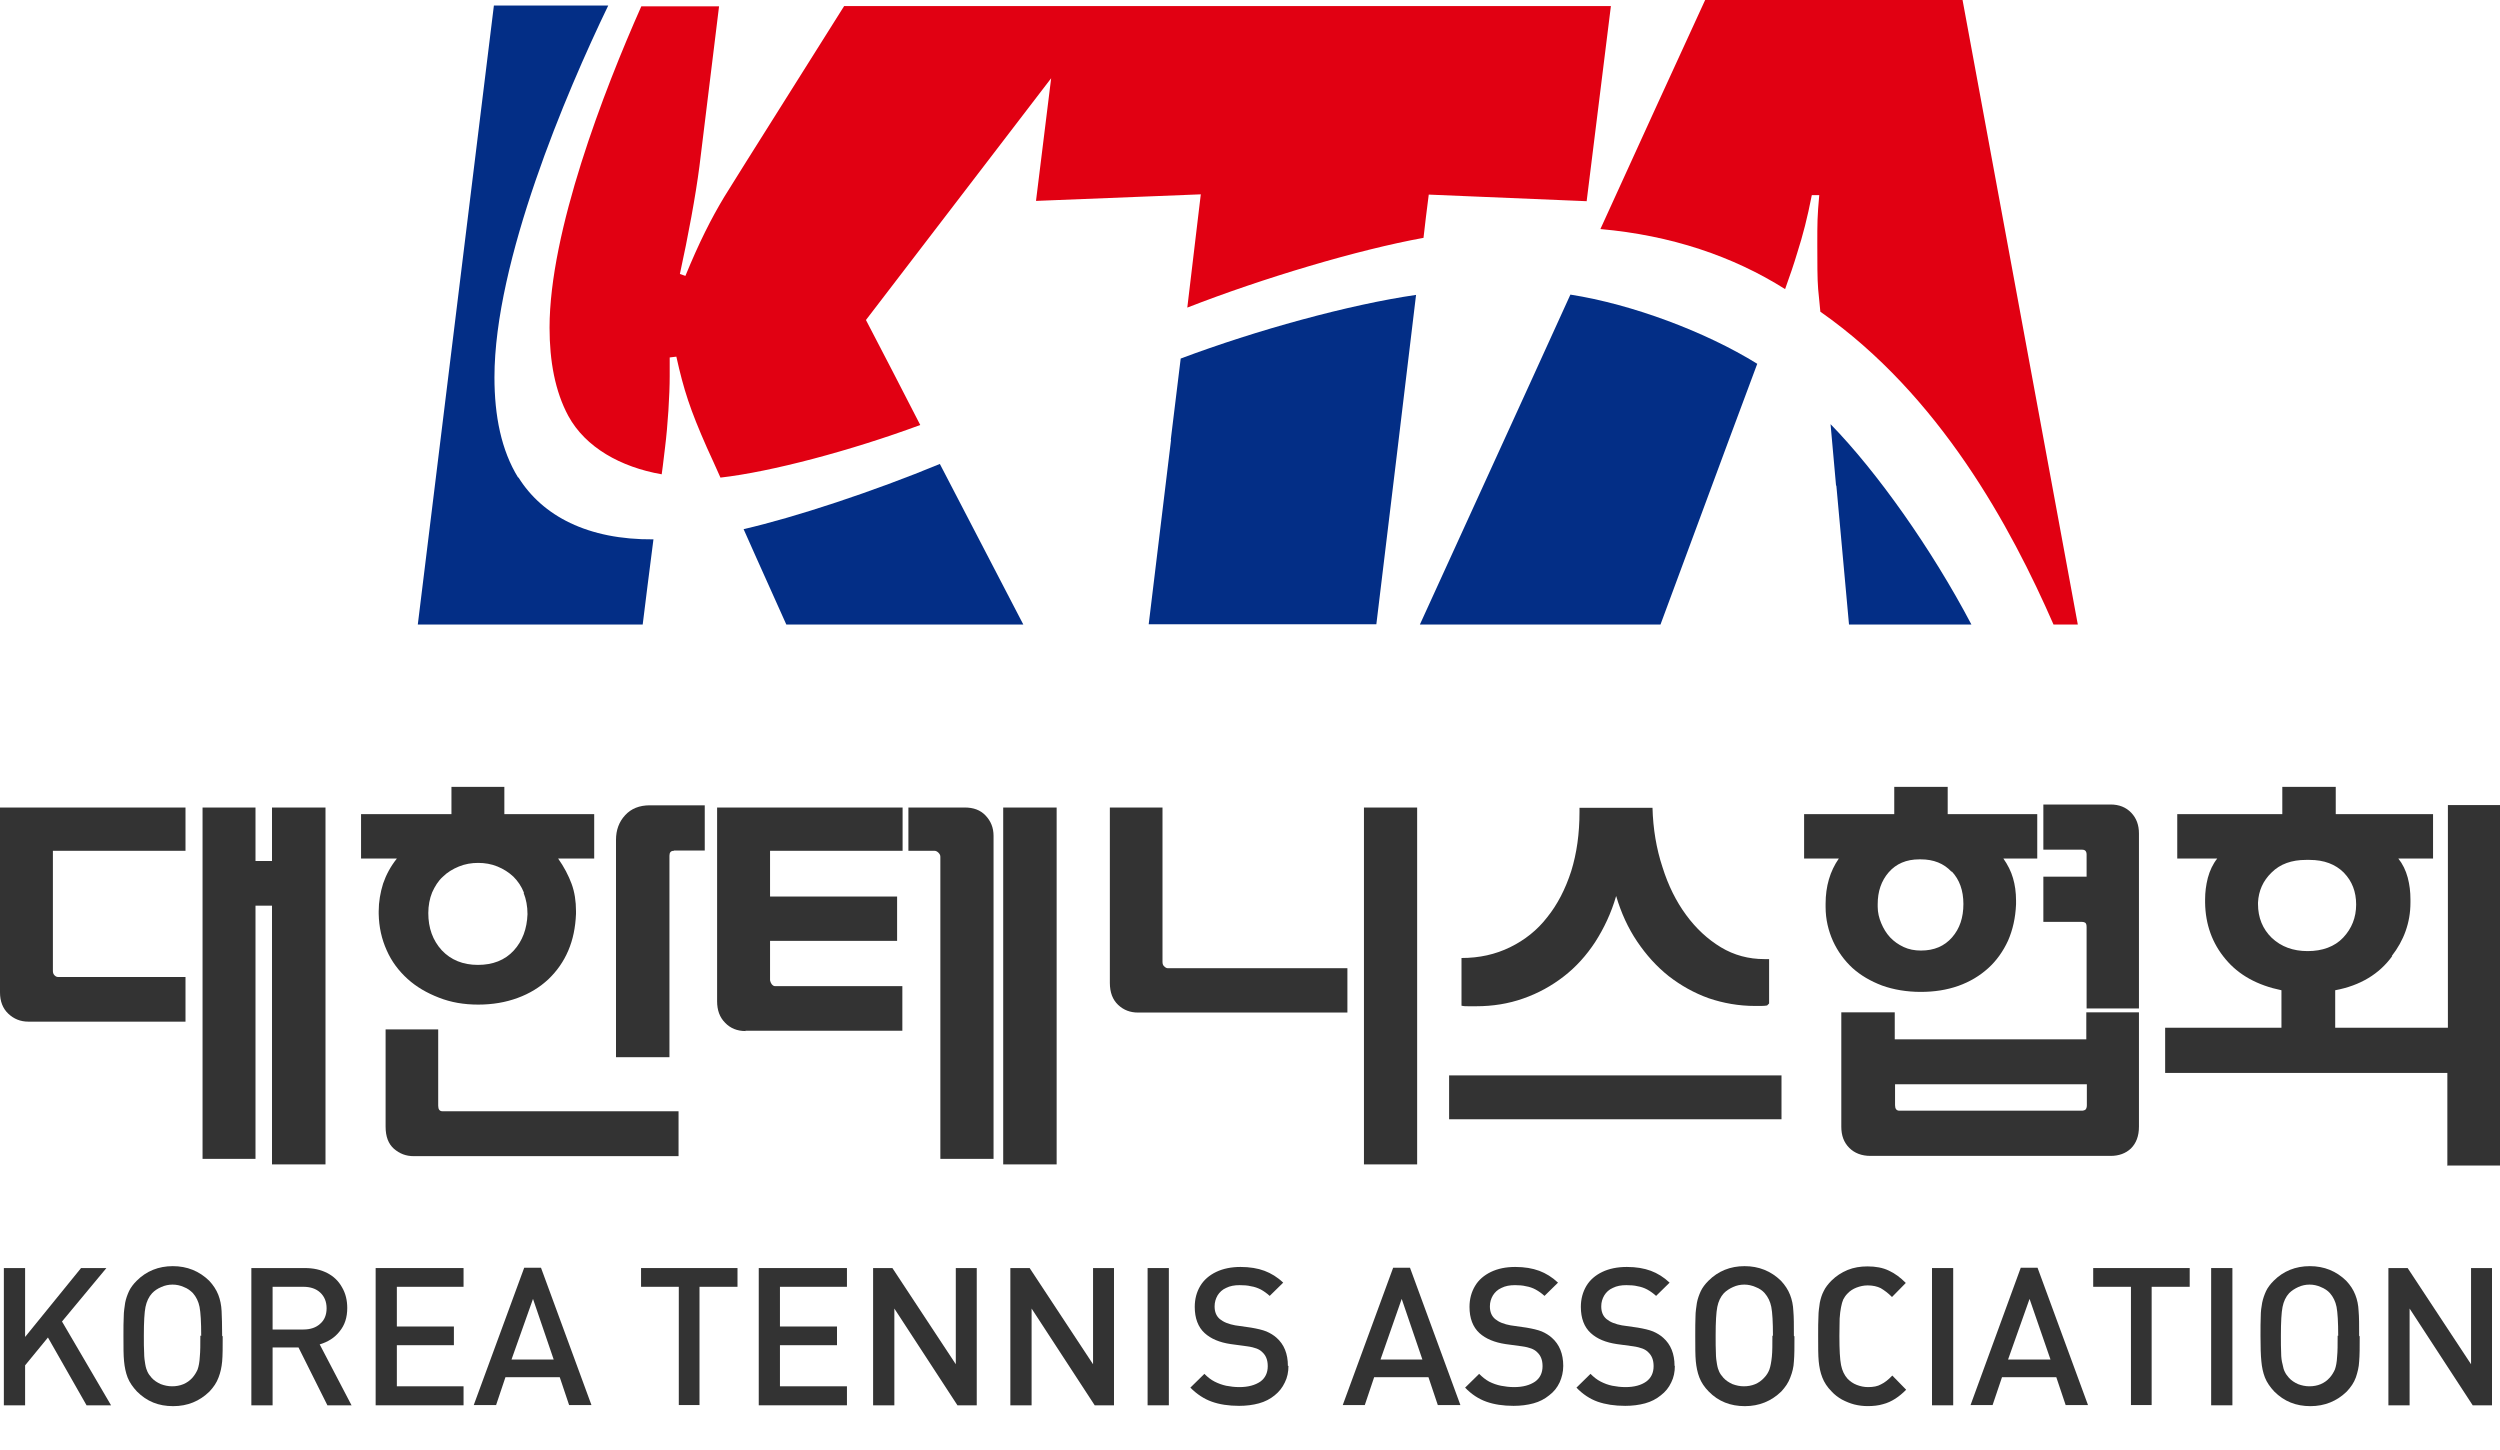 <svg viewBox="0 0 50 29" fill="none" xmlns="http://www.w3.org/2000/svg">
<g clip-path="url(#clip0_302_15751)">
<path d="M0.568 20.433C0.408 20.433 0.276 20.378 0.165 20.273C0.055 20.169 0 20.025 0 19.849V16.15H3.71V17.016H1.058V19.419C1.058 19.458 1.069 19.485 1.091 19.507C1.113 19.529 1.135 19.54 1.163 19.54H3.71V20.433H0.568ZM5.44 23.283V18.113H5.11V23.178H4.051V16.15H5.11V17.22H5.44V16.15H6.51V23.288H5.44V23.283Z" fill="#333333"></path>
<path d="M11.162 17.17C11.283 17.341 11.371 17.512 11.432 17.677C11.493 17.843 11.52 18.025 11.52 18.223V18.278C11.509 18.548 11.46 18.791 11.366 19.011C11.272 19.232 11.14 19.419 10.969 19.584C10.798 19.744 10.594 19.871 10.352 19.959C10.115 20.047 9.85 20.092 9.564 20.092C9.277 20.092 9.018 20.047 8.781 19.954C8.538 19.86 8.329 19.739 8.152 19.579C7.976 19.419 7.833 19.232 7.734 19.006C7.634 18.785 7.579 18.543 7.574 18.278V18.223C7.574 18.036 7.607 17.848 7.662 17.672C7.723 17.495 7.811 17.33 7.938 17.17H7.221V16.283H9.029V15.737H10.087V16.283H11.884V17.17H11.162ZM8.274 23.123C8.119 23.123 7.993 23.074 7.877 22.974C7.767 22.875 7.712 22.732 7.712 22.533V20.588H8.764V22.114C8.764 22.186 8.792 22.225 8.847 22.225H13.571V23.123H8.274ZM10.479 17.854C10.429 17.727 10.357 17.622 10.269 17.534C10.175 17.446 10.071 17.38 9.949 17.33C9.828 17.28 9.696 17.258 9.564 17.258C9.431 17.258 9.299 17.28 9.178 17.33C9.056 17.38 8.946 17.446 8.858 17.534C8.764 17.617 8.698 17.727 8.643 17.848C8.593 17.97 8.566 18.113 8.566 18.262C8.566 18.559 8.654 18.807 8.836 19.006C9.018 19.199 9.26 19.298 9.558 19.298C9.856 19.298 10.098 19.204 10.275 19.011C10.451 18.818 10.539 18.576 10.55 18.284C10.55 18.124 10.523 17.986 10.473 17.859M13.477 17.016C13.416 17.016 13.389 17.049 13.389 17.115V21.144H12.32V16.795C12.32 16.602 12.38 16.437 12.502 16.305C12.623 16.172 12.788 16.106 12.998 16.106H14.095V17.01H13.483L13.477 17.016Z" fill="#333333"></path>
<path d="M14.91 20.621C14.745 20.621 14.607 20.566 14.502 20.455C14.392 20.345 14.342 20.202 14.342 20.025V16.15H18.052V17.016H15.401V17.931H17.942V18.818H15.401V19.607C15.401 19.607 15.412 19.656 15.434 19.684C15.456 19.711 15.478 19.722 15.495 19.722H18.047V20.615H14.91V20.621ZM18.807 23.178V17.137C18.807 17.104 18.796 17.082 18.769 17.054C18.747 17.032 18.719 17.016 18.692 17.016H18.168V16.15H19.292C19.469 16.15 19.607 16.2 19.711 16.31C19.816 16.421 19.871 16.553 19.871 16.718V23.178H18.813H18.807ZM20.064 16.15H21.133V23.288H20.064V16.15Z" fill="#333333"></path>
<path d="M22.759 20.251C22.605 20.251 22.473 20.202 22.362 20.097C22.252 19.992 22.197 19.849 22.197 19.656V16.15H23.25V19.237C23.25 19.281 23.261 19.309 23.288 19.331C23.311 19.353 23.332 19.364 23.355 19.364H26.948V20.251H22.765H22.759ZM27.279 16.15H28.343V23.288H27.279V16.15Z" fill="#333333"></path>
<path d="M28.982 21.508H35.63V22.385H28.982V21.508ZM35.354 20.108C35.316 20.114 35.272 20.119 35.228 20.119H35.101C34.776 20.119 34.467 20.064 34.175 19.965C33.883 19.86 33.618 19.711 33.376 19.524C33.133 19.331 32.924 19.099 32.742 18.829C32.56 18.559 32.422 18.256 32.323 17.92C32.224 18.262 32.08 18.565 31.904 18.84C31.727 19.11 31.518 19.342 31.275 19.529C31.033 19.717 30.763 19.866 30.465 19.97C30.168 20.075 29.853 20.125 29.523 20.125H29.368C29.319 20.125 29.275 20.125 29.23 20.114V19.16C29.589 19.16 29.908 19.088 30.201 18.945C30.493 18.802 30.746 18.603 30.945 18.344C31.149 18.091 31.308 17.782 31.424 17.424C31.535 17.066 31.59 16.674 31.59 16.239V16.156H33.05C33.061 16.575 33.127 16.972 33.249 17.341C33.364 17.71 33.524 18.03 33.723 18.3C33.921 18.57 34.153 18.785 34.417 18.945C34.682 19.105 34.974 19.182 35.288 19.182H35.382V20.07L35.343 20.108H35.354Z" fill="#333333"></path>
<path d="M40.067 17.17C40.156 17.297 40.222 17.429 40.26 17.562C40.299 17.694 40.321 17.843 40.321 18.014V18.085C40.31 18.355 40.255 18.598 40.161 18.813C40.062 19.028 39.929 19.215 39.764 19.364C39.593 19.518 39.4 19.634 39.169 19.717C38.937 19.799 38.689 19.838 38.414 19.838C38.138 19.838 37.873 19.794 37.642 19.711C37.41 19.623 37.212 19.507 37.047 19.358C36.887 19.21 36.755 19.028 36.661 18.824C36.567 18.614 36.512 18.388 36.512 18.14V18.074C36.512 17.727 36.6 17.424 36.777 17.17H36.082V16.283H37.885V15.737H38.954V16.283H40.745V17.17H40.073H40.067ZM42.619 22.969C42.515 23.068 42.377 23.118 42.212 23.118H37.41C37.234 23.118 37.091 23.063 36.986 22.958C36.876 22.848 36.826 22.71 36.826 22.533V20.246H37.895V20.786H41.726V20.246H42.779V22.533C42.779 22.721 42.724 22.864 42.619 22.969ZM39.031 17.435C38.877 17.269 38.673 17.187 38.414 17.187H38.386C38.127 17.187 37.923 17.275 37.774 17.446C37.625 17.617 37.554 17.832 37.554 18.08V18.135C37.554 18.251 37.581 18.361 37.625 18.465C37.669 18.57 37.725 18.664 37.802 18.747C37.879 18.829 37.967 18.89 38.072 18.94C38.177 18.989 38.292 19.011 38.419 19.011C38.684 19.011 38.888 18.923 39.042 18.747C39.196 18.57 39.268 18.35 39.268 18.08C39.268 17.81 39.191 17.595 39.036 17.429M41.732 21.685H37.901V22.104C37.901 22.175 37.929 22.214 37.989 22.214H41.649C41.649 22.214 41.693 22.208 41.71 22.192C41.726 22.175 41.737 22.148 41.737 22.104V21.685H41.732ZM41.732 20.169V18.548C41.732 18.499 41.726 18.471 41.704 18.454C41.688 18.444 41.666 18.438 41.644 18.438H40.867V17.534H41.732V17.093C41.732 17.027 41.704 16.994 41.644 16.994H40.867V16.09H42.212C42.382 16.09 42.52 16.145 42.625 16.255C42.73 16.365 42.779 16.503 42.779 16.669V20.169H41.726H41.732Z" fill="#333333"></path>
<path d="M48.947 23.316V21.459H43.303V20.555H45.629V19.805C45.15 19.706 44.775 19.502 44.51 19.182C44.245 18.868 44.108 18.488 44.102 18.052V17.986C44.102 17.848 44.119 17.705 44.157 17.556C44.196 17.413 44.257 17.28 44.345 17.17H43.545V16.283H45.646V15.737H46.715V16.283H48.661V17.17H47.966C48.054 17.28 48.115 17.407 48.154 17.55C48.192 17.694 48.209 17.837 48.209 17.986V18.052C48.209 18.454 48.076 18.813 47.834 19.122H47.845C47.586 19.48 47.206 19.711 46.704 19.805V20.555H48.958V16.101H50.011V23.311H48.958L48.947 23.316ZM46.875 17.451C46.709 17.286 46.483 17.198 46.191 17.198H46.12C45.833 17.198 45.602 17.28 45.431 17.451C45.26 17.617 45.172 17.815 45.16 18.052V18.08C45.16 18.355 45.254 18.581 45.436 18.758C45.624 18.934 45.861 19.022 46.153 19.022C46.445 19.022 46.693 18.934 46.864 18.752C47.035 18.57 47.123 18.35 47.123 18.091C47.123 17.832 47.04 17.622 46.88 17.457" fill="#333333"></path>
<path d="M2.221 28.106H1.731L0.959 26.75L0.502 27.307V28.106H0.077V25.361H0.502V26.739L1.621 25.361H2.128L1.24 26.43L2.221 28.106Z" fill="#333333"></path>
<path d="M4.454 26.728C4.454 26.949 4.454 27.108 4.443 27.23C4.432 27.345 4.41 27.45 4.371 27.549C4.333 27.654 4.272 27.742 4.189 27.831C3.991 28.023 3.754 28.123 3.462 28.123C3.17 28.123 2.938 28.029 2.74 27.831C2.657 27.742 2.591 27.649 2.552 27.549C2.514 27.45 2.492 27.34 2.481 27.224C2.469 27.108 2.469 26.943 2.469 26.723C2.469 26.557 2.469 26.425 2.475 26.326C2.475 26.232 2.492 26.138 2.503 26.056C2.519 25.973 2.547 25.896 2.58 25.824C2.613 25.753 2.668 25.681 2.734 25.615C2.927 25.422 3.17 25.323 3.456 25.323C3.743 25.323 3.985 25.422 4.184 25.615C4.266 25.703 4.327 25.797 4.366 25.896C4.404 25.995 4.426 26.1 4.432 26.221C4.437 26.337 4.443 26.502 4.443 26.717M4.024 26.717C4.024 26.442 4.013 26.254 3.991 26.138C3.969 26.028 3.925 25.94 3.859 25.863C3.809 25.813 3.754 25.769 3.677 25.741C3.605 25.708 3.528 25.692 3.451 25.692C3.373 25.692 3.296 25.708 3.225 25.741C3.147 25.774 3.092 25.813 3.043 25.863C2.977 25.934 2.933 26.028 2.91 26.138C2.888 26.248 2.877 26.436 2.877 26.712C2.877 26.855 2.877 26.971 2.883 27.059C2.883 27.147 2.894 27.224 2.905 27.285C2.916 27.351 2.933 27.401 2.949 27.434C2.966 27.472 2.993 27.511 3.032 27.555C3.081 27.61 3.142 27.649 3.214 27.682C3.285 27.709 3.362 27.726 3.44 27.726C3.605 27.726 3.743 27.671 3.848 27.555C3.892 27.505 3.925 27.45 3.952 27.39C3.974 27.329 3.991 27.241 3.996 27.136C4.007 27.031 4.007 26.888 4.007 26.712" fill="#333333"></path>
<path d="M7.033 28.106H6.548L5.97 26.949H5.452V28.106H5.027V25.361H6.096C6.267 25.361 6.416 25.394 6.543 25.46C6.675 25.526 6.774 25.626 6.841 25.747C6.912 25.868 6.945 26.006 6.945 26.16C6.945 26.348 6.896 26.502 6.791 26.629C6.692 26.756 6.559 26.838 6.394 26.888L7.028 28.101L7.033 28.106ZM6.532 26.166C6.532 26.034 6.488 25.929 6.405 25.852C6.322 25.774 6.207 25.736 6.069 25.736H5.452V26.59H6.069C6.207 26.59 6.322 26.552 6.405 26.474C6.488 26.403 6.532 26.298 6.532 26.166Z" fill="#333333"></path>
<path d="M9.271 28.106H7.513V25.361H9.271V25.736H7.937V26.53H9.078V26.904H7.937V27.726H9.271V28.106Z" fill="#333333"></path>
<path d="M11.823 28.101H11.382L11.195 27.544H10.109L9.922 28.101H9.475L10.484 25.355H10.82L11.829 28.101H11.823ZM11.074 27.191L10.66 25.978L10.23 27.191H11.074Z" fill="#333333"></path>
<path d="M14.75 25.736H13.99V28.101H13.576V25.736H12.821V25.361H14.75V25.736Z" fill="#333333"></path>
<path d="M16.939 28.106H15.175V25.361H16.939V25.736H15.599V26.53H16.74V26.904H15.599V27.726H16.939V28.106Z" fill="#333333"></path>
<path d="M19.535 28.106H19.149L17.887 26.171V28.106H17.462V25.361H17.848L19.116 27.285V25.361H19.535V28.106Z" fill="#333333"></path>
<path d="M22.28 28.106H21.894L20.632 26.171V28.106H20.207V25.361H20.593L21.861 27.285V25.361H22.28V28.106Z" fill="#333333"></path>
<path d="M23.377 25.361H22.952V28.106H23.377V25.361Z" fill="#333333"></path>
<path d="M25.769 27.318C25.769 27.439 25.747 27.549 25.697 27.648C25.648 27.753 25.581 27.836 25.493 27.907C25.405 27.979 25.3 28.034 25.179 28.067C25.058 28.1 24.926 28.117 24.782 28.117C24.573 28.117 24.391 28.089 24.237 28.034C24.082 27.979 23.939 27.885 23.807 27.753L24.088 27.477C24.148 27.538 24.215 27.593 24.292 27.632C24.369 27.671 24.446 27.698 24.523 27.715C24.606 27.731 24.694 27.742 24.788 27.742C24.964 27.742 25.102 27.703 25.207 27.632C25.306 27.56 25.355 27.456 25.355 27.323C25.355 27.196 25.317 27.108 25.245 27.042C25.212 27.009 25.174 26.987 25.13 26.97C25.085 26.954 25.025 26.937 24.942 26.926L24.617 26.882C24.391 26.849 24.22 26.777 24.093 26.662C23.961 26.541 23.895 26.364 23.895 26.138C23.895 25.978 23.933 25.84 24.005 25.719C24.077 25.598 24.187 25.504 24.325 25.438C24.463 25.372 24.628 25.339 24.81 25.339C24.992 25.339 25.157 25.366 25.289 25.416C25.422 25.466 25.549 25.543 25.664 25.653L25.394 25.918C25.339 25.868 25.278 25.824 25.218 25.791C25.152 25.758 25.091 25.736 25.019 25.725C24.953 25.708 24.876 25.703 24.793 25.703C24.689 25.703 24.6 25.719 24.523 25.758C24.446 25.791 24.391 25.846 24.352 25.907C24.314 25.973 24.292 26.044 24.292 26.127C24.292 26.237 24.325 26.32 24.396 26.381C24.43 26.408 24.474 26.436 24.529 26.458C24.584 26.48 24.645 26.496 24.705 26.507L25.019 26.552C25.146 26.574 25.245 26.596 25.328 26.629C25.405 26.662 25.477 26.706 25.532 26.756C25.681 26.888 25.758 27.075 25.758 27.318" fill="#333333"></path>
<path d="M29.197 28.101H28.756L28.569 27.544H27.483L27.296 28.101H26.855L27.863 25.355H28.2L29.208 28.101H29.197ZM28.448 27.191L28.034 25.978L27.61 27.191H28.453H28.448Z" fill="#333333"></path>
<path d="M31.265 27.318C31.265 27.439 31.237 27.549 31.193 27.648C31.143 27.753 31.077 27.836 30.983 27.907C30.895 27.979 30.791 28.034 30.669 28.067C30.548 28.1 30.416 28.117 30.272 28.117C30.063 28.117 29.881 28.089 29.727 28.034C29.572 27.979 29.429 27.885 29.302 27.753L29.583 27.477C29.644 27.538 29.71 27.593 29.782 27.632C29.859 27.671 29.936 27.698 30.019 27.715C30.102 27.731 30.19 27.742 30.283 27.742C30.46 27.742 30.598 27.703 30.702 27.632C30.802 27.56 30.851 27.456 30.851 27.323C30.851 27.196 30.813 27.108 30.741 27.042C30.708 27.009 30.669 26.987 30.625 26.97C30.581 26.954 30.52 26.937 30.438 26.926L30.113 26.882C29.892 26.849 29.716 26.777 29.589 26.662C29.457 26.541 29.39 26.364 29.39 26.138C29.39 25.978 29.429 25.84 29.501 25.719C29.572 25.598 29.683 25.504 29.82 25.438C29.958 25.372 30.118 25.339 30.305 25.339C30.493 25.339 30.647 25.366 30.785 25.416C30.917 25.466 31.044 25.543 31.16 25.653L30.89 25.918C30.835 25.868 30.774 25.824 30.713 25.791C30.653 25.758 30.587 25.736 30.52 25.725C30.454 25.708 30.377 25.703 30.3 25.703C30.195 25.703 30.107 25.719 30.03 25.758C29.953 25.791 29.898 25.846 29.859 25.907C29.82 25.973 29.798 26.044 29.798 26.127C29.798 26.237 29.831 26.32 29.903 26.381C29.936 26.408 29.98 26.436 30.035 26.458C30.09 26.48 30.151 26.496 30.212 26.507L30.526 26.552C30.653 26.574 30.752 26.596 30.835 26.629C30.912 26.662 30.983 26.706 31.038 26.756C31.187 26.888 31.265 27.075 31.265 27.318Z" fill="#333333"></path>
<path d="M33.497 27.318C33.497 27.439 33.475 27.549 33.425 27.648C33.376 27.753 33.309 27.836 33.216 27.907C33.128 27.979 33.023 28.034 32.902 28.067C32.78 28.1 32.648 28.117 32.505 28.117C32.29 28.117 32.113 28.089 31.953 28.034C31.799 27.979 31.656 27.885 31.529 27.753L31.81 27.477C31.871 27.538 31.937 27.593 32.014 27.632C32.091 27.671 32.163 27.698 32.246 27.715C32.328 27.731 32.416 27.742 32.51 27.742C32.687 27.742 32.824 27.703 32.924 27.632C33.023 27.56 33.072 27.456 33.072 27.323C33.072 27.196 33.034 27.108 32.962 27.042C32.929 27.009 32.891 26.987 32.846 26.97C32.802 26.954 32.742 26.937 32.664 26.926L32.339 26.882C32.113 26.849 31.942 26.777 31.816 26.662C31.683 26.541 31.617 26.364 31.617 26.138C31.617 25.978 31.656 25.84 31.727 25.719C31.799 25.598 31.909 25.504 32.047 25.438C32.185 25.372 32.35 25.339 32.538 25.339C32.725 25.339 32.88 25.366 33.017 25.416C33.15 25.466 33.276 25.543 33.392 25.653L33.122 25.918C33.067 25.868 33.006 25.824 32.946 25.791C32.885 25.758 32.819 25.736 32.753 25.725C32.687 25.708 32.609 25.703 32.527 25.703C32.422 25.703 32.334 25.719 32.257 25.758C32.179 25.791 32.124 25.846 32.086 25.907C32.047 25.973 32.025 26.044 32.025 26.127C32.025 26.237 32.058 26.32 32.13 26.381C32.163 26.408 32.207 26.436 32.262 26.458C32.317 26.48 32.378 26.496 32.438 26.507L32.753 26.552C32.88 26.574 32.979 26.596 33.061 26.629C33.139 26.662 33.21 26.706 33.265 26.756C33.414 26.888 33.491 27.075 33.491 27.318" fill="#333333"></path>
<path d="M35.889 26.728C35.889 26.949 35.889 27.108 35.878 27.23C35.873 27.345 35.845 27.45 35.806 27.549C35.768 27.654 35.707 27.742 35.625 27.831C35.426 28.023 35.184 28.123 34.897 28.123C34.61 28.123 34.368 28.029 34.175 27.831C34.087 27.742 34.026 27.649 33.987 27.549C33.949 27.45 33.927 27.34 33.916 27.224C33.905 27.108 33.905 26.943 33.905 26.723C33.905 26.557 33.905 26.425 33.91 26.326C33.91 26.232 33.927 26.138 33.938 26.056C33.954 25.973 33.982 25.896 34.015 25.824C34.048 25.753 34.103 25.681 34.169 25.615C34.362 25.422 34.605 25.323 34.891 25.323C35.178 25.323 35.421 25.422 35.619 25.615C35.702 25.703 35.762 25.797 35.801 25.896C35.84 25.995 35.862 26.1 35.867 26.221C35.878 26.337 35.878 26.502 35.878 26.717M35.459 26.717C35.459 26.442 35.448 26.254 35.426 26.138C35.404 26.028 35.36 25.94 35.294 25.863C35.25 25.813 35.189 25.769 35.112 25.741C35.035 25.708 34.963 25.692 34.886 25.692C34.809 25.692 34.732 25.708 34.66 25.741C34.588 25.774 34.528 25.813 34.478 25.863C34.412 25.934 34.368 26.028 34.346 26.138C34.324 26.248 34.313 26.436 34.313 26.712C34.313 26.855 34.313 26.971 34.318 27.059C34.318 27.147 34.329 27.224 34.34 27.285C34.351 27.351 34.368 27.401 34.384 27.434C34.401 27.472 34.428 27.511 34.467 27.555C34.517 27.61 34.577 27.649 34.649 27.682C34.721 27.709 34.798 27.726 34.875 27.726C35.04 27.726 35.178 27.671 35.283 27.555C35.332 27.505 35.365 27.45 35.388 27.39C35.41 27.329 35.426 27.241 35.437 27.136C35.448 27.031 35.448 26.888 35.448 26.712" fill="#333333"></path>
<path d="M38.121 27.797C38.055 27.863 37.984 27.924 37.906 27.974C37.829 28.023 37.747 28.062 37.658 28.084C37.57 28.111 37.465 28.122 37.355 28.122C37.261 28.122 37.173 28.111 37.085 28.089C37.002 28.067 36.92 28.034 36.837 27.99C36.76 27.946 36.688 27.891 36.633 27.83C36.545 27.742 36.484 27.648 36.446 27.549C36.407 27.45 36.385 27.34 36.374 27.224C36.363 27.108 36.363 26.943 36.363 26.722C36.363 26.557 36.363 26.425 36.369 26.326C36.369 26.232 36.385 26.138 36.396 26.055C36.413 25.973 36.435 25.896 36.473 25.824C36.506 25.752 36.562 25.681 36.628 25.614C36.721 25.521 36.832 25.449 36.953 25.399C37.074 25.35 37.206 25.328 37.35 25.328C37.515 25.328 37.658 25.355 37.774 25.411C37.895 25.466 38.006 25.548 38.116 25.659L37.84 25.94C37.758 25.857 37.68 25.802 37.614 25.763C37.548 25.73 37.46 25.708 37.355 25.708C37.273 25.708 37.201 25.725 37.129 25.752C37.058 25.78 36.997 25.819 36.947 25.874C36.909 25.912 36.887 25.951 36.865 25.989C36.848 26.028 36.832 26.083 36.821 26.144C36.809 26.204 36.798 26.282 36.793 26.37C36.793 26.458 36.788 26.574 36.788 26.722C36.788 26.992 36.798 27.185 36.821 27.301C36.843 27.411 36.887 27.505 36.953 27.577C37.002 27.626 37.063 27.671 37.135 27.698C37.206 27.726 37.284 27.742 37.361 27.742C37.465 27.742 37.554 27.726 37.62 27.687C37.691 27.654 37.769 27.593 37.846 27.511L38.121 27.792V27.797Z" fill="#333333"></path>
<path d="M39.064 25.361H38.64V28.106H39.064V25.361Z" fill="#333333"></path>
<path d="M41.76 28.101H41.313L41.126 27.544H40.04L39.852 28.101H39.411L40.415 25.355H40.751L41.76 28.101ZM41.01 27.191L40.591 25.978L40.161 27.191H41.004H41.01Z" fill="#333333"></path>
<path d="M43.794 25.736H43.033V28.101H42.619V25.736H41.864V25.361H43.794V25.736Z" fill="#333333"></path>
<path d="M44.648 25.361H44.223V28.106H44.648V25.361Z" fill="#333333"></path>
<path d="M47.194 26.728C47.194 26.949 47.194 27.108 47.183 27.23C47.178 27.345 47.15 27.45 47.117 27.549C47.079 27.654 47.018 27.742 46.935 27.831C46.737 28.023 46.494 28.123 46.208 28.123C45.921 28.123 45.684 28.029 45.486 27.831C45.403 27.742 45.337 27.649 45.298 27.549C45.26 27.45 45.237 27.34 45.227 27.224C45.215 27.108 45.21 26.943 45.21 26.723C45.21 26.557 45.21 26.425 45.215 26.326C45.215 26.232 45.227 26.138 45.243 26.056C45.26 25.973 45.287 25.896 45.32 25.824C45.353 25.753 45.408 25.681 45.474 25.615C45.667 25.422 45.91 25.323 46.197 25.323C46.483 25.323 46.726 25.422 46.924 25.615C47.007 25.703 47.068 25.797 47.106 25.896C47.145 25.995 47.167 26.1 47.172 26.221C47.183 26.337 47.183 26.502 47.183 26.717M46.764 26.717C46.764 26.442 46.753 26.254 46.731 26.138C46.709 26.028 46.665 25.94 46.599 25.863C46.555 25.813 46.489 25.769 46.417 25.741C46.345 25.708 46.268 25.692 46.191 25.692C46.114 25.692 46.037 25.708 45.965 25.741C45.894 25.774 45.833 25.813 45.783 25.863C45.717 25.934 45.673 26.028 45.651 26.138C45.629 26.248 45.618 26.436 45.618 26.712C45.618 26.855 45.618 26.971 45.623 27.059C45.623 27.147 45.634 27.224 45.651 27.285C45.662 27.351 45.678 27.401 45.695 27.434C45.712 27.472 45.739 27.511 45.778 27.555C45.827 27.61 45.888 27.649 45.96 27.682C46.031 27.709 46.108 27.726 46.186 27.726C46.351 27.726 46.489 27.671 46.593 27.555C46.638 27.505 46.671 27.45 46.698 27.39C46.72 27.329 46.737 27.241 46.742 27.136C46.753 27.031 46.753 26.888 46.753 26.712" fill="#333333"></path>
<path d="M49.84 28.106H49.454L48.192 26.171V28.106H47.768V25.361H48.153L49.421 27.285V25.361H49.84V28.106Z" fill="#333333"></path>
<path d="M24.016 3.886L23.933 4.581L23.746 6.152C25.256 5.562 27.163 4.994 28.47 4.757L28.519 4.338L28.575 3.892L31.733 4.024L32.218 0.121H16.883L14.916 3.247L14.486 3.936C14.227 4.366 13.984 4.845 13.708 5.518L13.598 5.479C13.764 4.718 13.912 3.919 13.989 3.324L14.381 0.127H12.826C12.071 1.825 10.991 4.636 10.991 6.554C10.991 7.221 11.101 7.827 11.366 8.318C11.707 8.946 12.413 9.343 13.234 9.486L13.256 9.321L13.3 8.957C13.356 8.511 13.394 7.899 13.394 7.524V7.149L13.527 7.133C13.675 7.8 13.802 8.191 14.138 8.952L14.271 9.244L14.409 9.552C15.423 9.437 17.021 9.012 18.405 8.5L17.854 7.43L17.319 6.4L21.023 1.565L20.72 4.018L24.032 3.886H24.016Z" fill="#E10012"></path>
<path d="M39.251 0H34.103L33.127 2.128L32.008 4.581C33.42 4.707 34.654 5.121 35.702 5.782C35.801 5.507 35.878 5.281 35.944 5.06C36.06 4.696 36.148 4.355 36.236 3.903H36.385C36.346 4.332 36.346 4.459 36.346 4.889C36.346 5.242 36.346 5.578 36.363 5.782L36.385 6.008L36.407 6.234C38.794 7.904 40.221 10.545 41.07 12.49H41.556L39.251 0Z" fill="#E10012"></path>
<path d="M18.802 9.277C17.473 9.828 15.902 10.346 14.872 10.583L15.125 11.151L15.726 12.49H20.466L19.601 10.826L18.796 9.277H18.802Z" fill="#032E86"></path>
<path d="M10.363 9.552C10.026 9.007 9.889 8.318 9.889 7.546C9.889 5.225 11.322 1.857 12.165 0.11H9.878L8.356 12.49H12.854L12.948 11.735L13.069 10.787C11.757 10.798 10.848 10.319 10.368 9.547" fill="#032E86"></path>
<path d="M36.727 9.712L36.98 12.49H39.428C38.634 10.98 37.537 9.431 36.611 8.483L36.721 9.712H36.727Z" fill="#032E86"></path>
<path d="M23.421 8.797L22.974 12.485H27.527L27.941 9.062L28.321 5.898C26.987 6.091 25.124 6.603 23.614 7.171L23.415 8.797H23.421Z" fill="#032E86"></path>
<path d="M30.62 7.623L28.398 12.49H33.21L34.566 8.83L35.145 7.276C34.114 6.636 32.642 6.085 31.408 5.892L30.62 7.623Z" fill="#032E86"></path>
</g>
<defs>
<clipPath id="clip0_302_15751">
<rect width="50" height="28.123" fill="white"></rect>
</clipPath>
</defs>
</svg>
